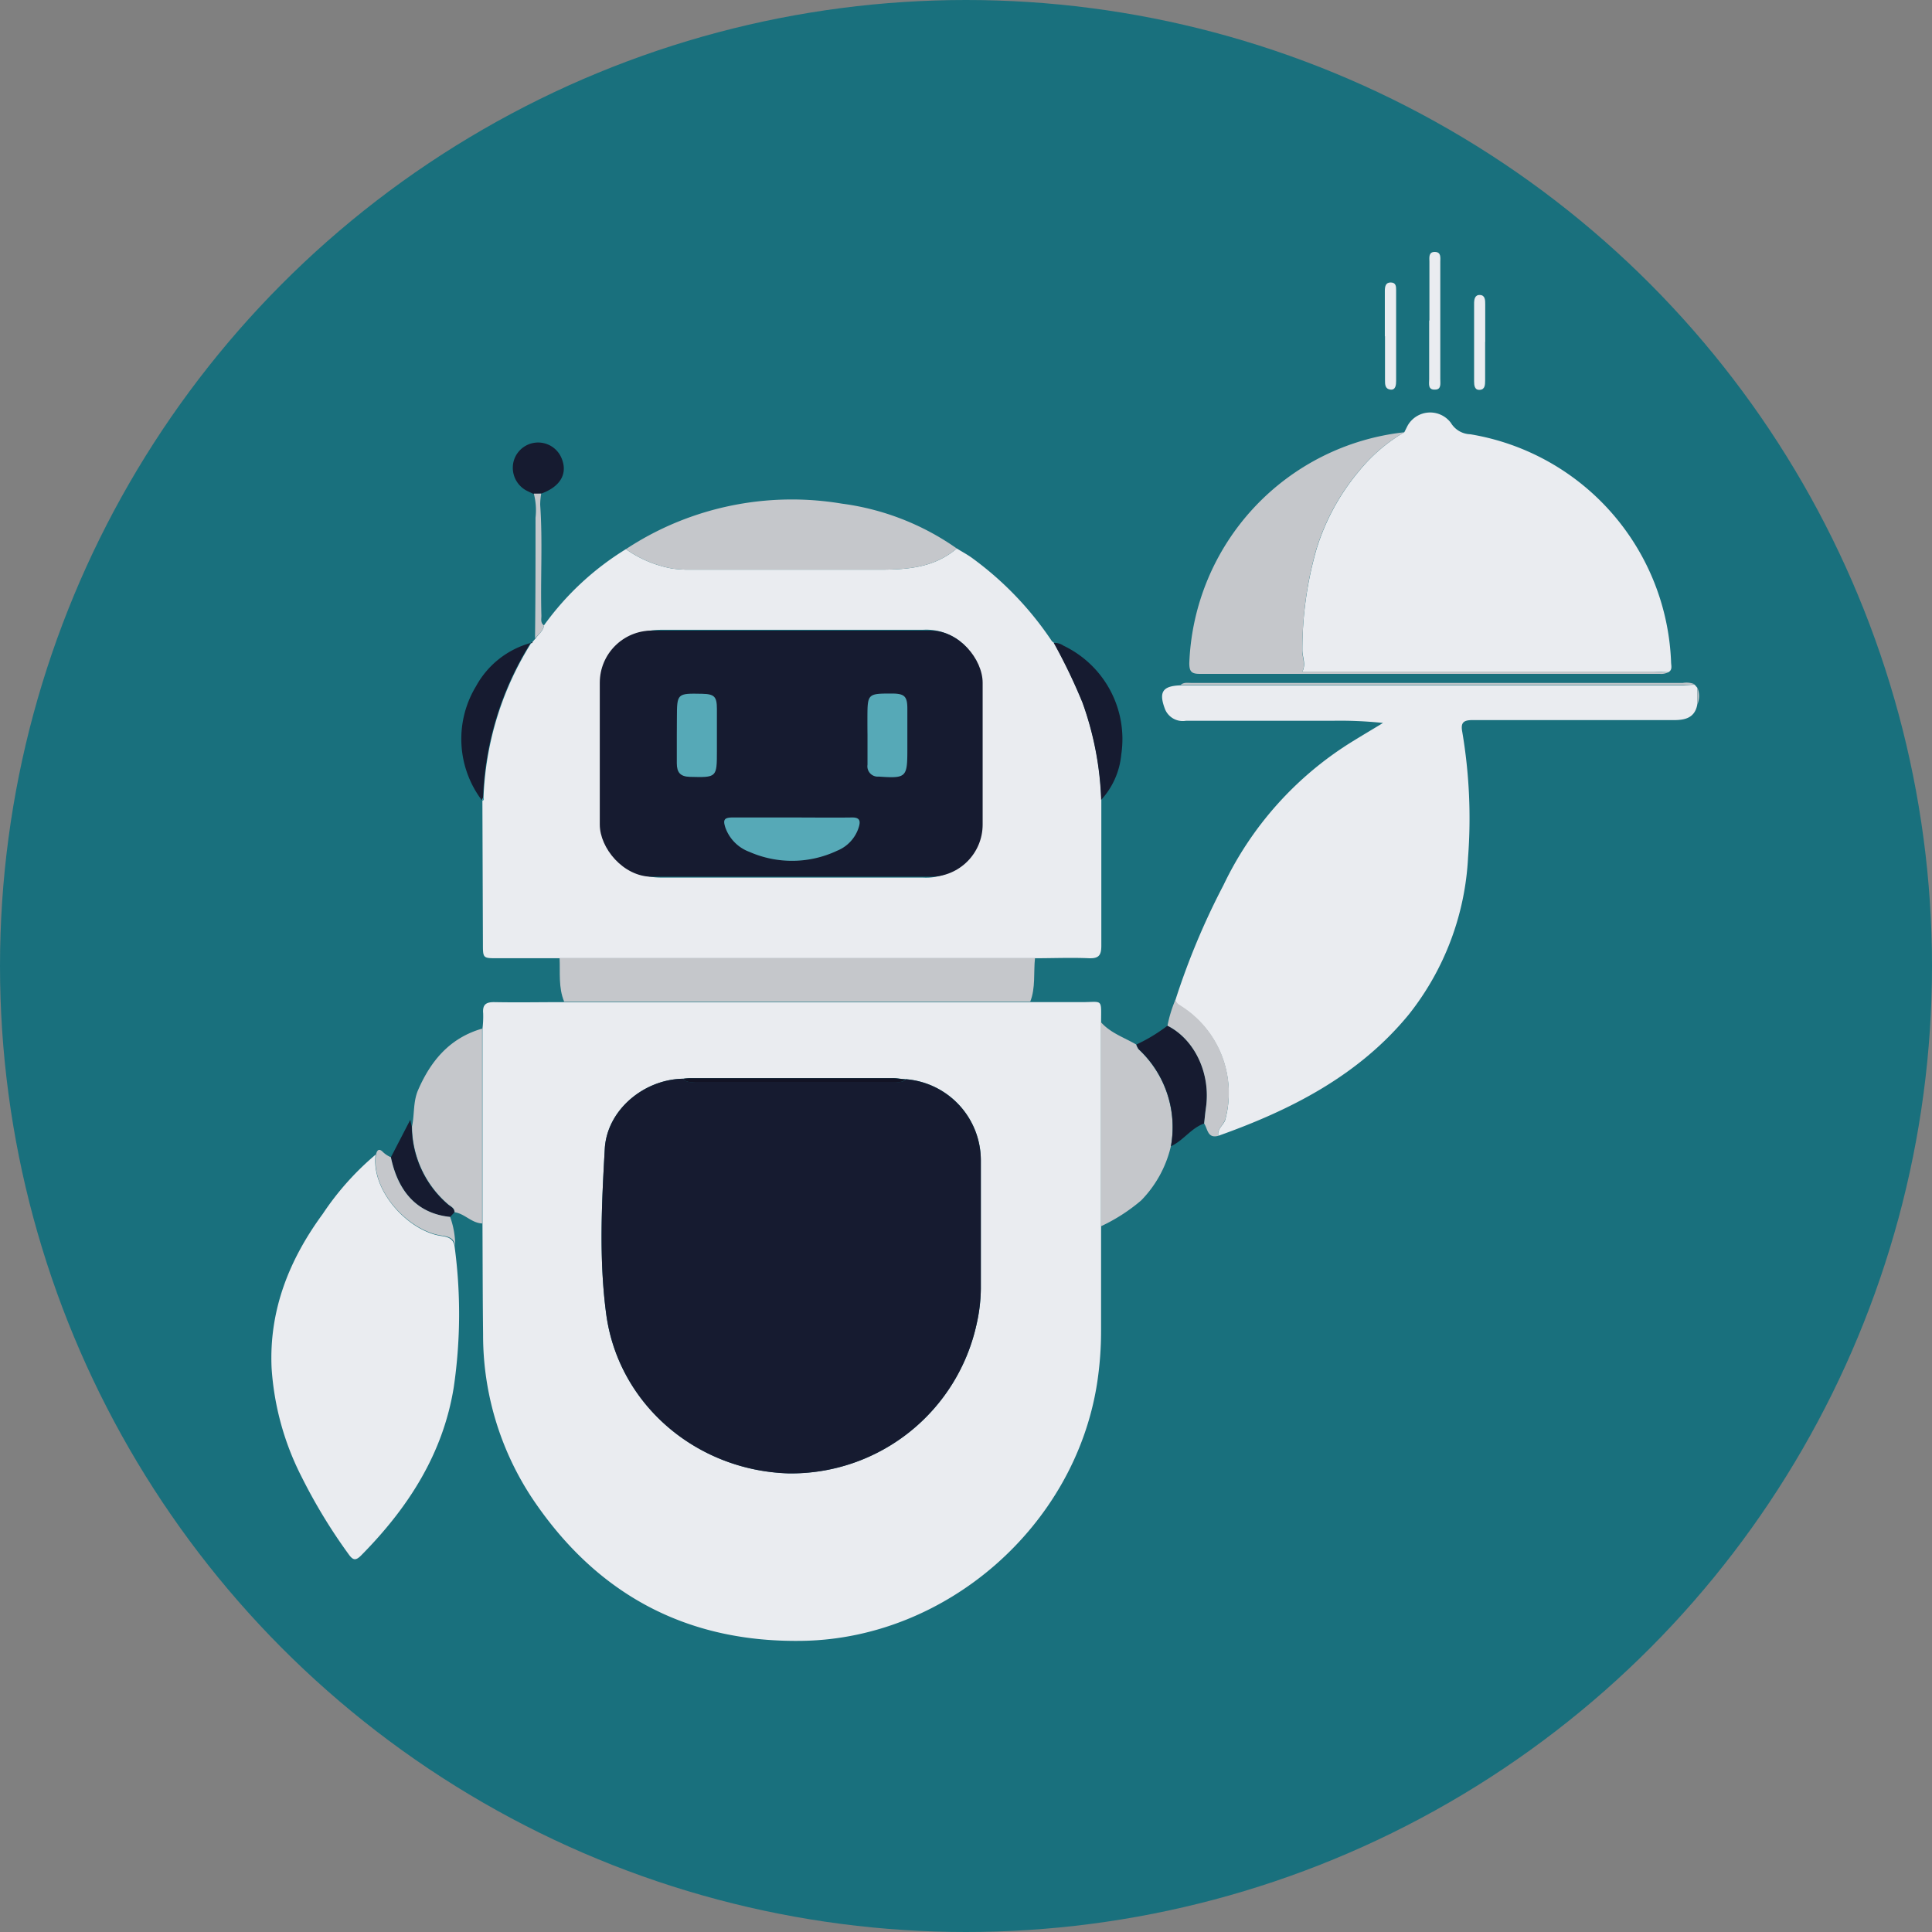 <svg xmlns="http://www.w3.org/2000/svg" width="224" height="224" viewBox="0 0 224 224">
  <rect x="0" y="0" width="224" height="224" fill="#808080" stroke="none"/>
  <g id="Latest_technology-02-02" data-name="Latest technology-02-02" transform="translate(-84 -84.71)">
    <circle id="Ellipse_331" data-name="Ellipse 331" cx="112" cy="112" r="112" transform="translate(84 84.71)" fill="#19707d"/>
    <path id="Path_15188" data-name="Path 15188" d="M171.18,200.9H209.4c2.49,0,2.27-.48,2.26,2.31v35.74a39.809,39.809,0,0,1-.48,6.26c-2.62,16.44-17.38,29.4-34,29.74-13.5.27-24-5.36-31.47-16.52a34.25,34.25,0,0,1-5.7-19c-.05-4.28-.05-8.57-.07-12.85V203.99a12,12,0,0,0,.08-1.79c-.09-1,.31-1.32,1.32-1.3,2.7.05,5.39,0,8.09,0Q160.26,200.89,171.18,200.9Zm-17.06,17c-.36,6.36-.68,12.79.16,19.12,1.39,10.47,10.42,18.18,21.14,18.51a22,22,0,0,0,21.81-17.31,19.27,19.27,0,0,0,.49-4.07V219.24a9.44,9.44,0,0,0-8.708-9.41c-.462,0-.932-.12-1.392-.12H164a6.507,6.507,0,0,0-.76.07c-4.54.05-8.87,3.6-9.12,8.13Z" fill="#eaecf0"/>
    <path id="Path_15189" data-name="Path 15189" d="M147.08,157.2a32.86,32.86,0,0,1,9.49-8.82,13.36,13.36,0,0,0,5.37,2.25,15.465,15.465,0,0,0,1.66.13h22.33c3.26,0,6.4-.23,9-2.46.58.36,1.18.68,1.73,1.07a38,38,0,0,1,9.3,9.68l.24.2h0a65.433,65.433,0,0,1,3.32,6.91,36.87,36.87,0,0,1,2.17,11.28v16.92c0,1.13-.31,1.49-1.44,1.45-2.09-.09-4.19,0-6.28,0H141.65c-1.66,0-1.66,0-1.66-1.7l-.06-16.56h0c.18-.06.19-.18.13-.33a36.12,36.12,0,0,1,5.52-17.94h0a.24.24,0,0,0,.18-.16l.33-.38C146.43,158.24,147,157.86,147.08,157.2Zm13.63.53c-4.13,0-6.75,2.62-6.75,6.72v15.28c0,4.09,2.66,6.73,6.77,6.73H191a6.34,6.34,0,0,0,6.7-6.68v-15.4a6.31,6.31,0,0,0-6.7-6.65H160.71Z" fill="#eaecf0"/>
    <path id="Path_15190" data-name="Path 15190" d="M225.25,216.4c8.44-3,16.3-7,22.1-14.08a31.88,31.88,0,0,0,6.86-18.21,59.93,59.93,0,0,0-.68-14.59c-.18-1,.13-1.32,1.17-1.32h23.38c1.3,0,2.4-.26,2.7-1.76v-2l-.29-.34c-.51,0-1,.07-1.54.07H220.87c-2.09.07-2.56.78-1.78,2.8a2.22,2.22,0,0,0,2.4,1.31h16.94a47.462,47.462,0,0,1,5.92.25c-1.18.72-2.37,1.42-3.55,2.15a39.61,39.61,0,0,0-14.95,16.66,84.235,84.235,0,0,0-5.58,13.35,1,1,0,0,0,.45.59,11.89,11.89,0,0,1,5.33,13.29C225.85,215.17,225.1,215.59,225.25,216.4Z" fill="#eaecf0"/>
    <path id="Path_15191" data-name="Path 15191" d="M277.43,162.65c.5-.27.33-.74.32-1.14a27.84,27.84,0,0,0-23.28-26.45,2.72,2.72,0,0,1-2.25-1.32,3,3,0,0,0-5,.29c-.14.26-.26.53-.4.79a19.35,19.35,0,0,0-5.26,4.52,25.929,25.929,0,0,0-4.91,9A42.12,42.12,0,0,0,235,160.09c0,.82.45,1.61,0,2.49h40.62C276.23,162.58,276.83,162.63,277.43,162.65Z" fill="#eaecf0"/>
    <path id="Path_15192" data-name="Path 15192" d="M127.55,218.58a32.5,32.5,0,0,0-6.12,6.86c-3.9,5.31-6.25,11.18-5.94,17.89A32.29,32.29,0,0,0,119,256a63.179,63.179,0,0,0,5.39,8.87c.53.75.84.84,1.52.14,5.41-5.48,9.46-11.74,10.7-19.46a58.661,58.661,0,0,0,.09-16.37c-.14-.88-.78-1.06-1.54-1.17C131.36,227.45,127,222.79,127.55,218.58Z" fill="#eaecf0"/>
    <path id="Path_15193" data-name="Path 15193" d="M277.43,162.65c-.6,0-1.2-.07-1.79-.07H235c.42-.88-.05-1.67,0-2.49a42.119,42.119,0,0,1,1.63-11.74,25.929,25.929,0,0,1,4.91-9,19.35,19.35,0,0,1,5.26-4.52,28,28,0,0,0-24.91,26.77c0,1,.28,1.24,1.23,1.24h53.32a1.81,1.81,0,0,0,.99-.19Z" fill="#c5c7cb"/>
    <path id="Path_15194" data-name="Path 15194" d="M204,195.79H148.88c.08,1.7-.15,3.42.53,5.05h54.04C204.08,199.24,203.82,197.49,204,195.79Z" fill="#c5c7cb"/>
    <path id="Path_15195" data-name="Path 15195" d="M156.57,148.38a13.36,13.36,0,0,0,5.37,2.25,15.462,15.462,0,0,0,1.66.13h22.33c3.26,0,6.4-.23,9-2.46a29.94,29.94,0,0,0-13.34-5.2,35.06,35.06,0,0,0-17.4,1.5A34.631,34.631,0,0,0,156.57,148.38Z" fill="#c5c7cb"/>
    <path id="Path_15196" data-name="Path 15196" d="M211.64,203.22v23.67a20.62,20.62,0,0,0,4.67-3,13.31,13.31,0,0,0,3.44-6.26A12.34,12.34,0,0,0,216,206.36a2,2,0,0,1-.27-.55C214.35,205,212.76,204.49,211.64,203.22Z" fill="#c5c7cb"/>
    <path id="Path_15197" data-name="Path 15197" d="M139.9,226.56V203.97c-3.71,1.07-5.93,3.68-7.42,7.11-.6,1.38-.41,2.84-.71,4.24a12,12,0,0,0,4.16,9c.3.27.77.42.78.94C137.87,225.42,138.67,226.51,139.9,226.56Z" fill="#c5c7cb"/>
    <path id="Path_15198" data-name="Path 15198" d="M215.76,205.81a2,2,0,0,0,.27.55,12.34,12.34,0,0,1,3.73,11.25c1.44-.66,2.33-2.1,3.85-2.64.07-.63.13-1.27.22-1.9.56-3.89-1.3-7.84-4.47-9.44a19.081,19.081,0,0,1-3.6,2.18Z" fill="#161b30"/>
    <path id="Path_15199" data-name="Path 15199" d="M206.18,159.26a65.425,65.425,0,0,1,3.32,6.91,36.87,36.87,0,0,1,2.17,11.28A9,9,0,0,0,214,172.2a12,12,0,0,0-6.72-12.64A1.67,1.67,0,0,0,206.18,159.26Z" fill="#161b30"/>
    <path id="Path_15200" data-name="Path 15200" d="M140,177.2a36.12,36.12,0,0,1,5.52-17.94,10.34,10.34,0,0,0-6.32,5,11.8,11.8,0,0,0,.67,13.24h0Z" fill="#161b30"/>
    <path id="Path_15201" data-name="Path 15201" d="M219.36,203.63c3.17,1.6,5,5.55,4.47,9.44-.09.63-.15,1.27-.22,1.9.42.62.38,1.77,1.64,1.43-.15-.81.6-1.23.81-1.9a11.89,11.89,0,0,0-5.33-13.29,1,1,0,0,1-.45-.59,15,15,0,0,0-.92,3.01Z" fill="#c5c7cb"/>
    <path id="Path_15202" data-name="Path 15202" d="M136.68,225.27c0-.52-.48-.67-.78-.94a12,12,0,0,1-4.16-9c-.05-.21-.09-.41-.17-.79l-2.25,4.35c.91,4.21,3.24,6.55,6.87,6.92Z" fill="#161b30"/>
    <path id="Path_15203" data-name="Path 15203" d="M146.75,141.94c2.19-.79,3.07-2.27,2.4-4a2.94,2.94,0,0,0-5.62.34,3,3,0,0,0,1.44,3.27c.3.16.61.3.92.44Z" fill="#161b30"/>
    <path id="Path_15204" data-name="Path 15204" d="M136.19,225.8c-3.63-.37-6-2.71-6.87-6.92a3,3,0,0,1-1-.68c-.47-.41-.64,0-.73.38-.59,4.21,3.81,8.87,7.65,9.39.76.11,1.4.29,1.54,1.17A10,10,0,0,0,136.19,225.8Z" fill="#c5c7cb"/>
    <path id="Path_15205" data-name="Path 15205" d="M249.7,121.87v6.8c0,.51-.18,1.27.7,1.21.73,0,.59-.72.59-1.21V115.08c0-.49.13-1.15-.63-1.16s-.63.67-.63,1.16v6.79Z" fill="#eaecf0"/>
    <path id="Path_15206" data-name="Path 15206" d="M244.58,123.69v5.11c0,.48,0,1,.62,1.08s.67-.56.67-1V118.39c0-.45,0-.92-.62-.93s-.69.5-.69,1v5.25Z" fill="#eaecf0"/>
    <path id="Path_15207" data-name="Path 15207" d="M256.2,124.37V120c0-.48,0-1.06-.61-1.09s-.68.54-.68,1v9c0,.48.05,1.05.67,1s.6-.62.61-1.09v-4.49Z" fill="#eaecf0"/>
    <path id="Path_15208" data-name="Path 15208" d="M220.88,164.12h58.08a11.488,11.488,0,0,0,1.54-.07,2.43,2.43,0,0,0-1.38-.16H222.24C221.78,163.91,221.29,163.77,220.88,164.12Z" fill="#c5c7cb"/>
    <path id="Path_15209" data-name="Path 15209" d="M146.75,141.94h-.86a7.51,7.51,0,0,1,.2,2.79c0,4.66,0,9.31-.06,14,.4-.47.93-.85,1.05-1.51-.46-.3-.29-.77-.31-1.17-.12-4.28.16-8.55-.14-12.82A7.8,7.8,0,0,1,146.75,141.94Z" fill="#c5c7cb"/>
    <path id="Path_15210" data-name="Path 15210" d="M280.79,164.41v2a2.54,2.54,0,0,0,0-2Z" fill="#c5c7cb"/>
    <path id="Path_15211" data-name="Path 15211" d="M206,159.07l.24.2Z" fill="#161b30"/>
    <path id="Path_15212" data-name="Path 15212" d="M145.52,159.25a.24.24,0,0,0,.18-.16C145.74,159.25,145.69,159.32,145.52,159.25Z" fill="#161b30"/>
    <path id="Path_15213" data-name="Path 15213" d="M163.23,209.78c-4.53.05-8.86,3.6-9.11,8.13-.36,6.36-.68,12.79.16,19.12,1.39,10.47,10.42,18.18,21.14,18.51a22,22,0,0,0,21.81-17.31,19.27,19.27,0,0,0,.49-4.07V219.25a9.44,9.44,0,0,0-8.708-9.41c-.362.42-.862.31-1.312.31h-23C164.15,210.15,163.6,210.28,163.23,209.78Z" fill="#161b30"/>
    <path id="Path_15214" data-name="Path 15214" d="M163.23,209.78c.37.5.92.37,1.42.37h23c.45,0,1,.11,1.31-.31-.46,0-.93-.12-1.39-.12H164a6.515,6.515,0,0,0-.77.06Z" fill="#121324"/>
    <path id="Path_15215" data-name="Path 15215" d="M140,177.2l-.13.33C140.09,177.47,140.1,177.35,140,177.2Z" fill="#56a9b7"/>
    <rect id="Rectangle_18724" data-name="Rectangle 18724" width="44.39" height="28.54" rx="6.05" transform="translate(197.93 186.36) rotate(180)" fill="#161b30"/>
    <path id="Path_15216" data-name="Path 15216" d="M175.84,179.49h-6.92c-1,0-1.09.32-.83,1.14a4.66,4.66,0,0,0,2.78,2.84,12.27,12.27,0,0,0,10.2-.13,4.31,4.31,0,0,0,2.51-2.76c.21-.7.09-1.11-.81-1.09C180.46,179.52,178.15,179.49,175.84,179.49Z" fill="#56a9b7"/>
    <path id="Path_15217" data-name="Path 15217" d="M184.58,169.91v3.46a1.2,1.2,0,0,0,1.3,1.38c3.19.22,3.32.1,3.32-3.12v-4.75c0-1.43-.33-1.74-1.72-1.76-2.9,0-2.9,0-2.91,2.86C184.57,168.62,184.57,169.26,184.58,169.91Z" fill="#56a9b7"/>
    <path id="Path_15218" data-name="Path 15218" d="M162.47,170v3.2c0,1.07.41,1.55,1.51,1.58,3.12.08,3.14.09,3.14-3v-4.87c0-1.44-.3-1.73-1.7-1.76-2.93-.06-2.93-.06-2.94,2.83Z" fill="#56a9b7"/>
  </g>
</svg>

